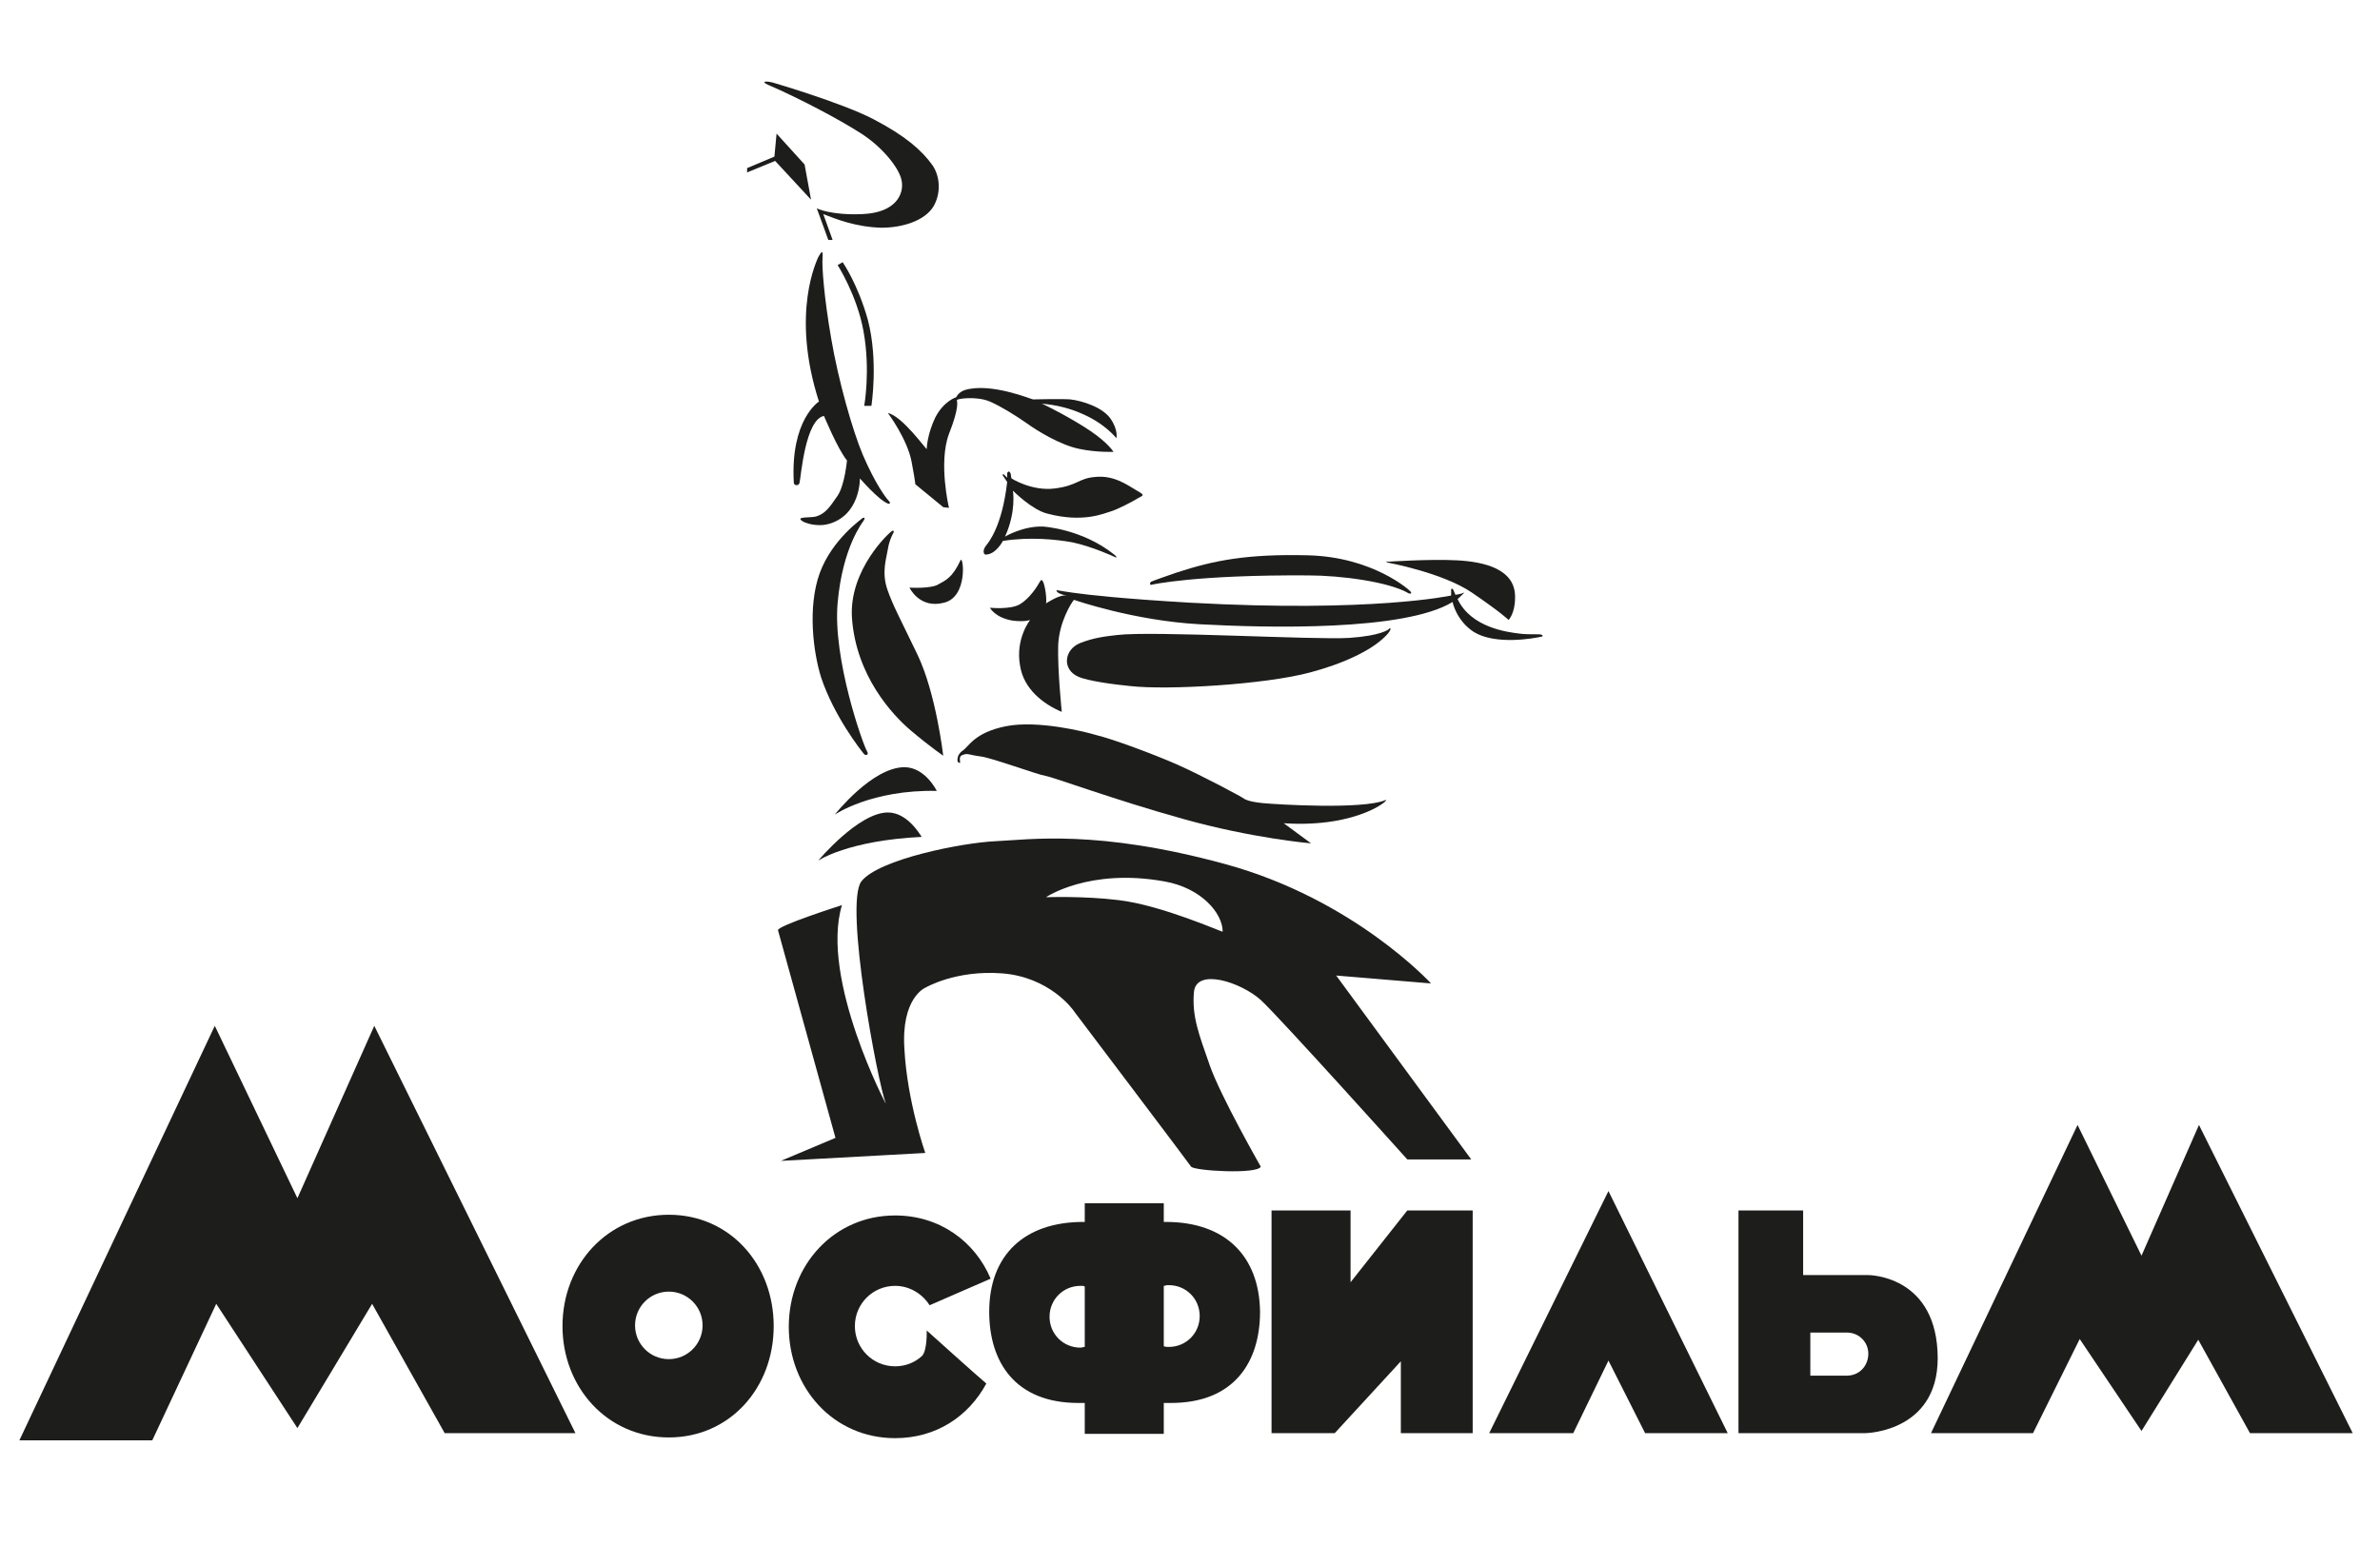 <?xml version="1.0" encoding="UTF-8"?> <!-- Generator: Adobe Illustrator 26.3.1, SVG Export Plug-In . SVG Version: 6.00 Build 0) --> <svg xmlns="http://www.w3.org/2000/svg" xmlns:xlink="http://www.w3.org/1999/xlink" id="Layer_1" x="0px" y="0px" viewBox="0 0 331.3 215.2" style="enable-background:new 0 0 331.3 215.2;" xml:space="preserve"> <style type="text/css"> .st0{fill:#1D1D1B;} </style> <g id="Layer_1_00000141453138375013474460000007641756322182742672_"> <g> <g id="image_5_"> <path class="st0" d="M199.2,136.9c0,0-10.7-11.7-28.6-16.6s-27.4-3.4-32-3.2c-4.6,0.2-16.3,2.5-18.7,5.6 c-2.4,3.2,2.3,28.1,3.4,30.9c0.3,0.7-9.2-17.3-6.1-27.6c0,0-9.1,2.9-8.9,3.5l8,28.9l-7.6,3.2l20.1-1.1c0,0-2.5-7.1-2.9-14.4 c-0.5-7.2,2.9-8.6,2.9-8.6s4.2-2.5,10.7-2s9.8,4.9,10.1,5.4c0,0,15.8,20.9,16.2,21.5s9.3,1.1,9.7,0c0,0-5.6-9.8-7.1-14.1 s-2.5-6.8-2.2-10.2s6.5-1.4,9.3,1.1c2.7,2.5,20.4,22.2,20.4,22.2h8.9L186,135.8L199.2,136.9z M155.7,125.3 c-4.9-0.6-10.1-0.4-10.1-0.4s6-4.1,16.5-2.2c5.1,0.9,8.1,4.4,8.1,7C170.2,129.8,161.7,126,155.7,125.3z"></path> <path class="st0" d="M130.4,110.1c0,0-1.6-3.3-4.5-3.3c-4.5,0-9.7,6.6-9.7,6.6S121.3,109.9,130.4,110.1z"></path> <path class="st0" d="M123.6,113.1c-4.1,0-9.7,6.7-9.7,6.7s4.1-2.8,14.4-3.3C128.2,116.4,126.4,113.1,123.6,113.1z"></path> <path class="st0" d="M140,101.1c-4.4,0.9-5.1,2.8-6,3.4s-0.7,1.5-0.7,1.5s0.1,0.2,0.3,0.2s-0.3-0.9,0.4-1.1 c0.7-0.3,0.9,0,2.5,0.2s7.8,2.5,9,2.7s9.5,3.3,19.2,6c9.6,2.7,17.8,3.4,17.8,3.4l-3.8-2.8c10.7,0.7,15.2-3.7,14.1-3.2 c-3.2,1.3-14.9,0.6-17,0.4s-2.6-0.6-2.6-0.6c-0.2-0.2-5.8-3.2-9.4-4.8c-3.2-1.4-8.8-3.5-11.3-4.1 C151.2,101.9,144.5,100.2,140,101.1z"></path> <path class="st0" d="M120.3,105c0.2,0.2,0.7,0.1,0.4-0.4c-0.6-1-4.8-12.9-4.1-20.7c0.7-7.8,3.5-11.2,3.6-11.4 c0.3-0.4,0.1-0.5-0.1-0.4c-0.1,0.1-4.3,3-6,7.7s-0.9,11,0.2,14.5C116.1,99.7,119.8,104.4,120.3,105z"></path> <path class="st0" d="M127.7,91.1c-2.6-5.4-3.4-6.8-4.2-9.1c-0.8-2.4-0.1-4.3,0.1-5.6s0.8-2.3,0.8-2.3s0.1-0.3-0.2-0.2 c-0.3,0.1-6.1,5.4-5.6,12.2c0.6,8,5.6,13.4,8.2,15.6c2.6,2.2,4.5,3.5,4.5,3.5S130.3,96.5,127.7,91.1z"></path> <path class="st0" d="M133.7,78c-1.1,2.4-2.1,2.8-3,3.3c-1,0.7-4.1,0.5-4.1,0.5s1.4,3,4.8,2.1C134.8,83.1,134.1,77.2,133.7,78z"></path> <path class="st0" d="M214.2,88.3c-0.9,0-2.1,0-2.7-0.1c-1.6-0.2-6.7-0.8-8.6-4.8c0,0,1.1-1,0.9-0.9c-0.4,0.2-1.2,0.3-1.2,0.3 l-0.3-0.7c-0.1-0.2-0.3-0.2-0.3,0v0.8c0,0-11,2.4-36.3,1c-18.8-1.1-18.8-2.1-18.6-1.6s2.1,0.7,1.2,0.6c-0.9-0.1-2.7,1.1-2.7,1.1 c0.2-0.6-0.3-4-0.8-3.1s-1.5,2.4-2.8,3.2s-4.2,0.5-4.2,0.5s0.7,1.4,3.2,1.8c1.7,0.2,2.4-0.1,2.4-0.1s-2.1,2.6-1.4,6.4 c0.5,3.2,3.2,5.3,5.8,6.4c0,0-0.6-5.9-0.5-9.2c0.1-3.3,1.9-6.1,2.2-6.4c0,0,8.3,2.9,17.5,3.4s28.5,1,35.2-3.1c0,0,0.5,2.6,3,4.2 c3,1.8,8.2,0.9,9.5,0.6C214.8,88.5,214.7,88.3,214.2,88.3z"></path> <path class="st0" d="M193.1,78.3c0,0,7.7,1.4,11.8,4.2s5.1,3.8,5.1,3.8s0.9-0.9,0.9-3.1c0.1-4-4.3-5-8.1-5.2s-9.7,0.2-9.7,0.2 C193.1,78,192.9,78.2,193.1,78.3z"></path> <path class="st0" d="M160.3,81.4c0,0,6-1.4,21.8-1.3c4.6,0,11.3,0.9,14,2.5c0.3,0.1,0.4,0,0.3-0.2c-0.1-0.2-5.3-4.9-14.4-5.1 c-8.4-0.2-13,0.7-18.2,2.4c-3.5,1.2-3.6,1.3-3.6,1.3C160,81.2,160.1,81.5,160.3,81.4z"></path> <path class="st0" d="M157.3,95.5c5.2,0.6,18.8-0.2,25.1-1.9c4.5-1.2,8.8-3.1,10.8-5.4c0.7-0.9,0.2-0.8,0.1-0.6c0,0-1,0.9-5.5,1.2 c-4.8,0.3-27.4-1-32.3-0.4c-1.8,0.2-3.3,0.4-5.1,1.1c-2.3,0.9-2.6,3.7-0.3,4.7C151.4,94.8,155.2,95.3,157.3,95.5z"></path> <path class="st0" d="M152.4,66.4c-2.3,0.2-2.4,1.2-5.6,1.6c-3.2,0.4-6-1.4-6-1.4s-0.1-0.4-0.1-0.6c-0.1-0.4-0.4-0.5-0.5-0.1 c0,0.5,0,0.6,0,0.6s-0.2-0.2-0.4-0.4c-0.2-0.2-0.3,0-0.2,0.1l0.6,0.9c-0.7,6.2-2.6,8.4-2.9,8.8c-0.6,0.7-0.4,1.4,0,1.3 c1.4-0.1,2.3-1.9,2.3-1.9c3.8-0.6,7.5-0.2,9.7,0.2c2.8,0.6,5.8,2,5.8,2c0.3,0.2,0.5,0.1,0-0.3c-4.5-3.6-9.9-3.9-9.9-3.9 c-2.8-0.1-5.3,1.4-5.3,1.4c1.6-3.5,1.1-6.4,1.1-6.4c0.1,0.1,2.7,2.7,4.8,3.2c4.9,1.3,7.8,0,8.8-0.3s3.1-1.4,3.9-1.9 c0.8-0.4,0.8-0.4-0.4-1.1C156.9,67.5,155,66.1,152.4,66.4z"></path> <path class="st0" d="M129,62.5c0,0.2-3.4-4.6-5.4-5c0,0,2.7,3.6,3.3,6.8c0.6,3.2,0.5,3.1,0.5,3.1l3.9,3.2l0.8,0.1 c0,0-1.5-6.3,0-10.3c1.5-3.8,1.1-4.5,1.1-4.7s2.7-0.6,4.6,0.2c1.6,0.7,3.5,1.9,5.1,3c1.5,1.1,4.8,3.1,7.4,3.6 c2.4,0.5,4.7,0.4,4.7,0.4s-0.7-1.2-3.2-2.9s-6.4-3.7-6.8-3.8c-0.4,0,2.4,0,5.4,1.3c3.4,1.4,5,3.5,5,3.5s0.3-1.1-0.8-2.7 c-1.1-1.6-3.9-2.5-5.6-2.7c-1.4-0.1-4.9,0-5.2,0c-0.2,0-5.9-2.4-9.5-1.3c-0.9,0.3-1.2,1-1.2,1s-1.7,0.5-2.9,2.8 C129.1,60.4,129,62.3,129,62.5z"></path> <path class="st0" d="M113.6,71.9c-0.8,0.2-2.6,0-2.1,0.5s2.3,0.9,3.6,0.6c4.7-1.1,4.6-6.4,4.6-6.4c0.1,0.1,2.6,3,3.9,3.5 c0.3,0.1,0.4-0.1,0.1-0.4s-1.8-2.2-3.6-6.4c-1.4-3.3-3.4-10.3-4.4-16.2c-1-5.8-1.3-10-1.2-11.2c0.1-1.3-0.2-0.8-0.6-0.1 c-0.1,0.3-3.9,7.7,0.1,20.1c0,0-4,2.5-3.5,11.3c0,0.4,0.7,0.5,0.8,0c0.2-0.9,0.8-8.8,3.4-9.3c0,0,1.9,4.6,3.2,6.2 c0,0-0.3,3.4-1.3,4.9C115.5,70.6,114.9,71.5,113.6,71.9z"></path> <path class="st0" d="M121.3,56.5c0,0,1-6.3-0.5-12c-1.4-5-3.5-8-3.5-8l-0.7,0.4c0,0,2.7,4.2,3.6,9.2c1,5.5,0.1,10.4,0.1,10.4 H121.3z"></path> <path class="st0" d="M106.9,11.8c4.2,1.8,9.9,4.8,13,6.8s5.3,4.9,5.6,6.5c0.4,1.9-0.8,4.5-5.4,4.7c-4.5,0.2-6.4-0.8-6.4-0.8 l1.6,4.4h0.6l-1.3-3.6c1.8,0.7,4.5,1.8,8.1,1.9c3,0,6-1,7.2-2.9c1.1-1.8,1-4.2-0.1-5.8c-1.5-2.1-3.8-4.1-8.2-6.4 c-4.4-2.3-14-5.1-14-5.1C106.4,11.2,106,11.4,106.9,11.8z"></path> <polygon class="st0" points="112,22.9 108.1,18.6 107.8,21.8 104,23.4 104,24 107.9,22.4 112.9,27.8 "></polygon> </g> <g id="Mosfilm_5_"> <path class="st0" d="M2.7,199.7"></path> <path class="st0" d="M2.7,199.7"></path> <polygon class="st0" points="2.7,200.5 29.9,142.8 41.4,166.8 52.1,142.8 80.1,199.5 61.9,199.5 51.8,181.5 41.4,198.8 30.1,181.5 21.2,200.5 "></polygon> <path class="st0" d="M93.1,169.1c-8.5,0-14.8,6.9-14.8,15.5c0,8.5,6.2,15.5,14.8,15.5c8.5,0,14.6-6.9,14.6-15.5 S101.6,169.1,93.1,169.1z M93.1,189.2c-2.6,0-4.7-2.1-4.7-4.7c0-2.6,2.1-4.7,4.7-4.7s4.7,2.1,4.7,4.7 C97.8,187.1,95.7,189.2,93.1,189.2z"></path> <g> <path class="st0" d="M129,185.2c0,0,0.1,2.9-0.7,3.6c-1,0.9-2.3,1.4-3.7,1.4c-3.1,0-5.6-2.5-5.6-5.6s2.5-5.6,5.6-5.6 c2,0,3.8,1.1,4.8,2.7l8.5-3.7c-2.2-5.2-7.1-8.8-13.3-8.8c-8.5,0-14.8,6.9-14.8,15.5c0,8.5,6.2,15.5,14.8,15.5 c5.7,0,10.2-3,12.7-7.6c-1.2-1-8.2-7.3-8.2-7.3L129,185.2z"></path> </g> <g> <path class="st0" d="M162.3,170.1c-0.1,0-0.2,0-0.3,0v-2.6h-11v2.6c-0.1,0-0.1,0-0.2,0c-8.3,0-13.1,4.7-13.1,12.5 c0,7,3.6,12.7,12.4,12.7c0.3,0,0.6,0,0.9,0v4.3h11v-4.3c0.3,0,0.6,0,1,0c8.8,0,12.4-5.7,12.4-12.7 C175.3,174.8,170.5,170.1,162.3,170.1z M151,187.3v0.2c-0.2,0-0.4,0.1-0.6,0.1c-2.4,0-4.3-1.9-4.3-4.3c0-2.4,1.9-4.3,4.3-4.3 c0.1,0,0.2,0,0.2,0c0.1,0,0.3,0,0.4,0.1L151,187.3L151,187.3z M162.7,187.5c-0.2,0-0.5,0-0.7-0.1l0,0V179c0.2,0,0.3-0.1,0.5-0.1 c0.1,0,0.2,0,0.2,0c2.4,0,4.3,1.9,4.3,4.3S165.1,187.5,162.7,187.5z"></path> </g> <polygon class="st0" points="177,168.5 188,168.5 188,178.5 195.9,168.5 205,168.5 205,199.5 195,199.5 195,189.5 185.8,199.5 177,199.5 "></polygon> <polygon class="st0" points="207.3,199.5 219,199.5 223.9,189.4 229,199.5 240.5,199.5 223.9,165.8 "></polygon> <g> <path class="st0" d="M269.7,188c-0.6-10.5-9.6-10.5-9.6-10.5H251v-9h-9v31h17.7C259.8,199.5,270.4,199.3,269.7,188z M257.1,191.5H252v-6h5.1c2,0,3.5,1.9,2.8,4C259.5,190.7,258.4,191.5,257.1,191.5z"></path> </g> <polygon class="st0" points="268.8,199.5 289.2,156.6 298.1,174.8 306.1,156.6 327.5,199.5 313.2,199.5 306,186.5 298.1,199.2 289.5,186.4 283,199.5 "></polygon> </g> </g> </g> </svg> 